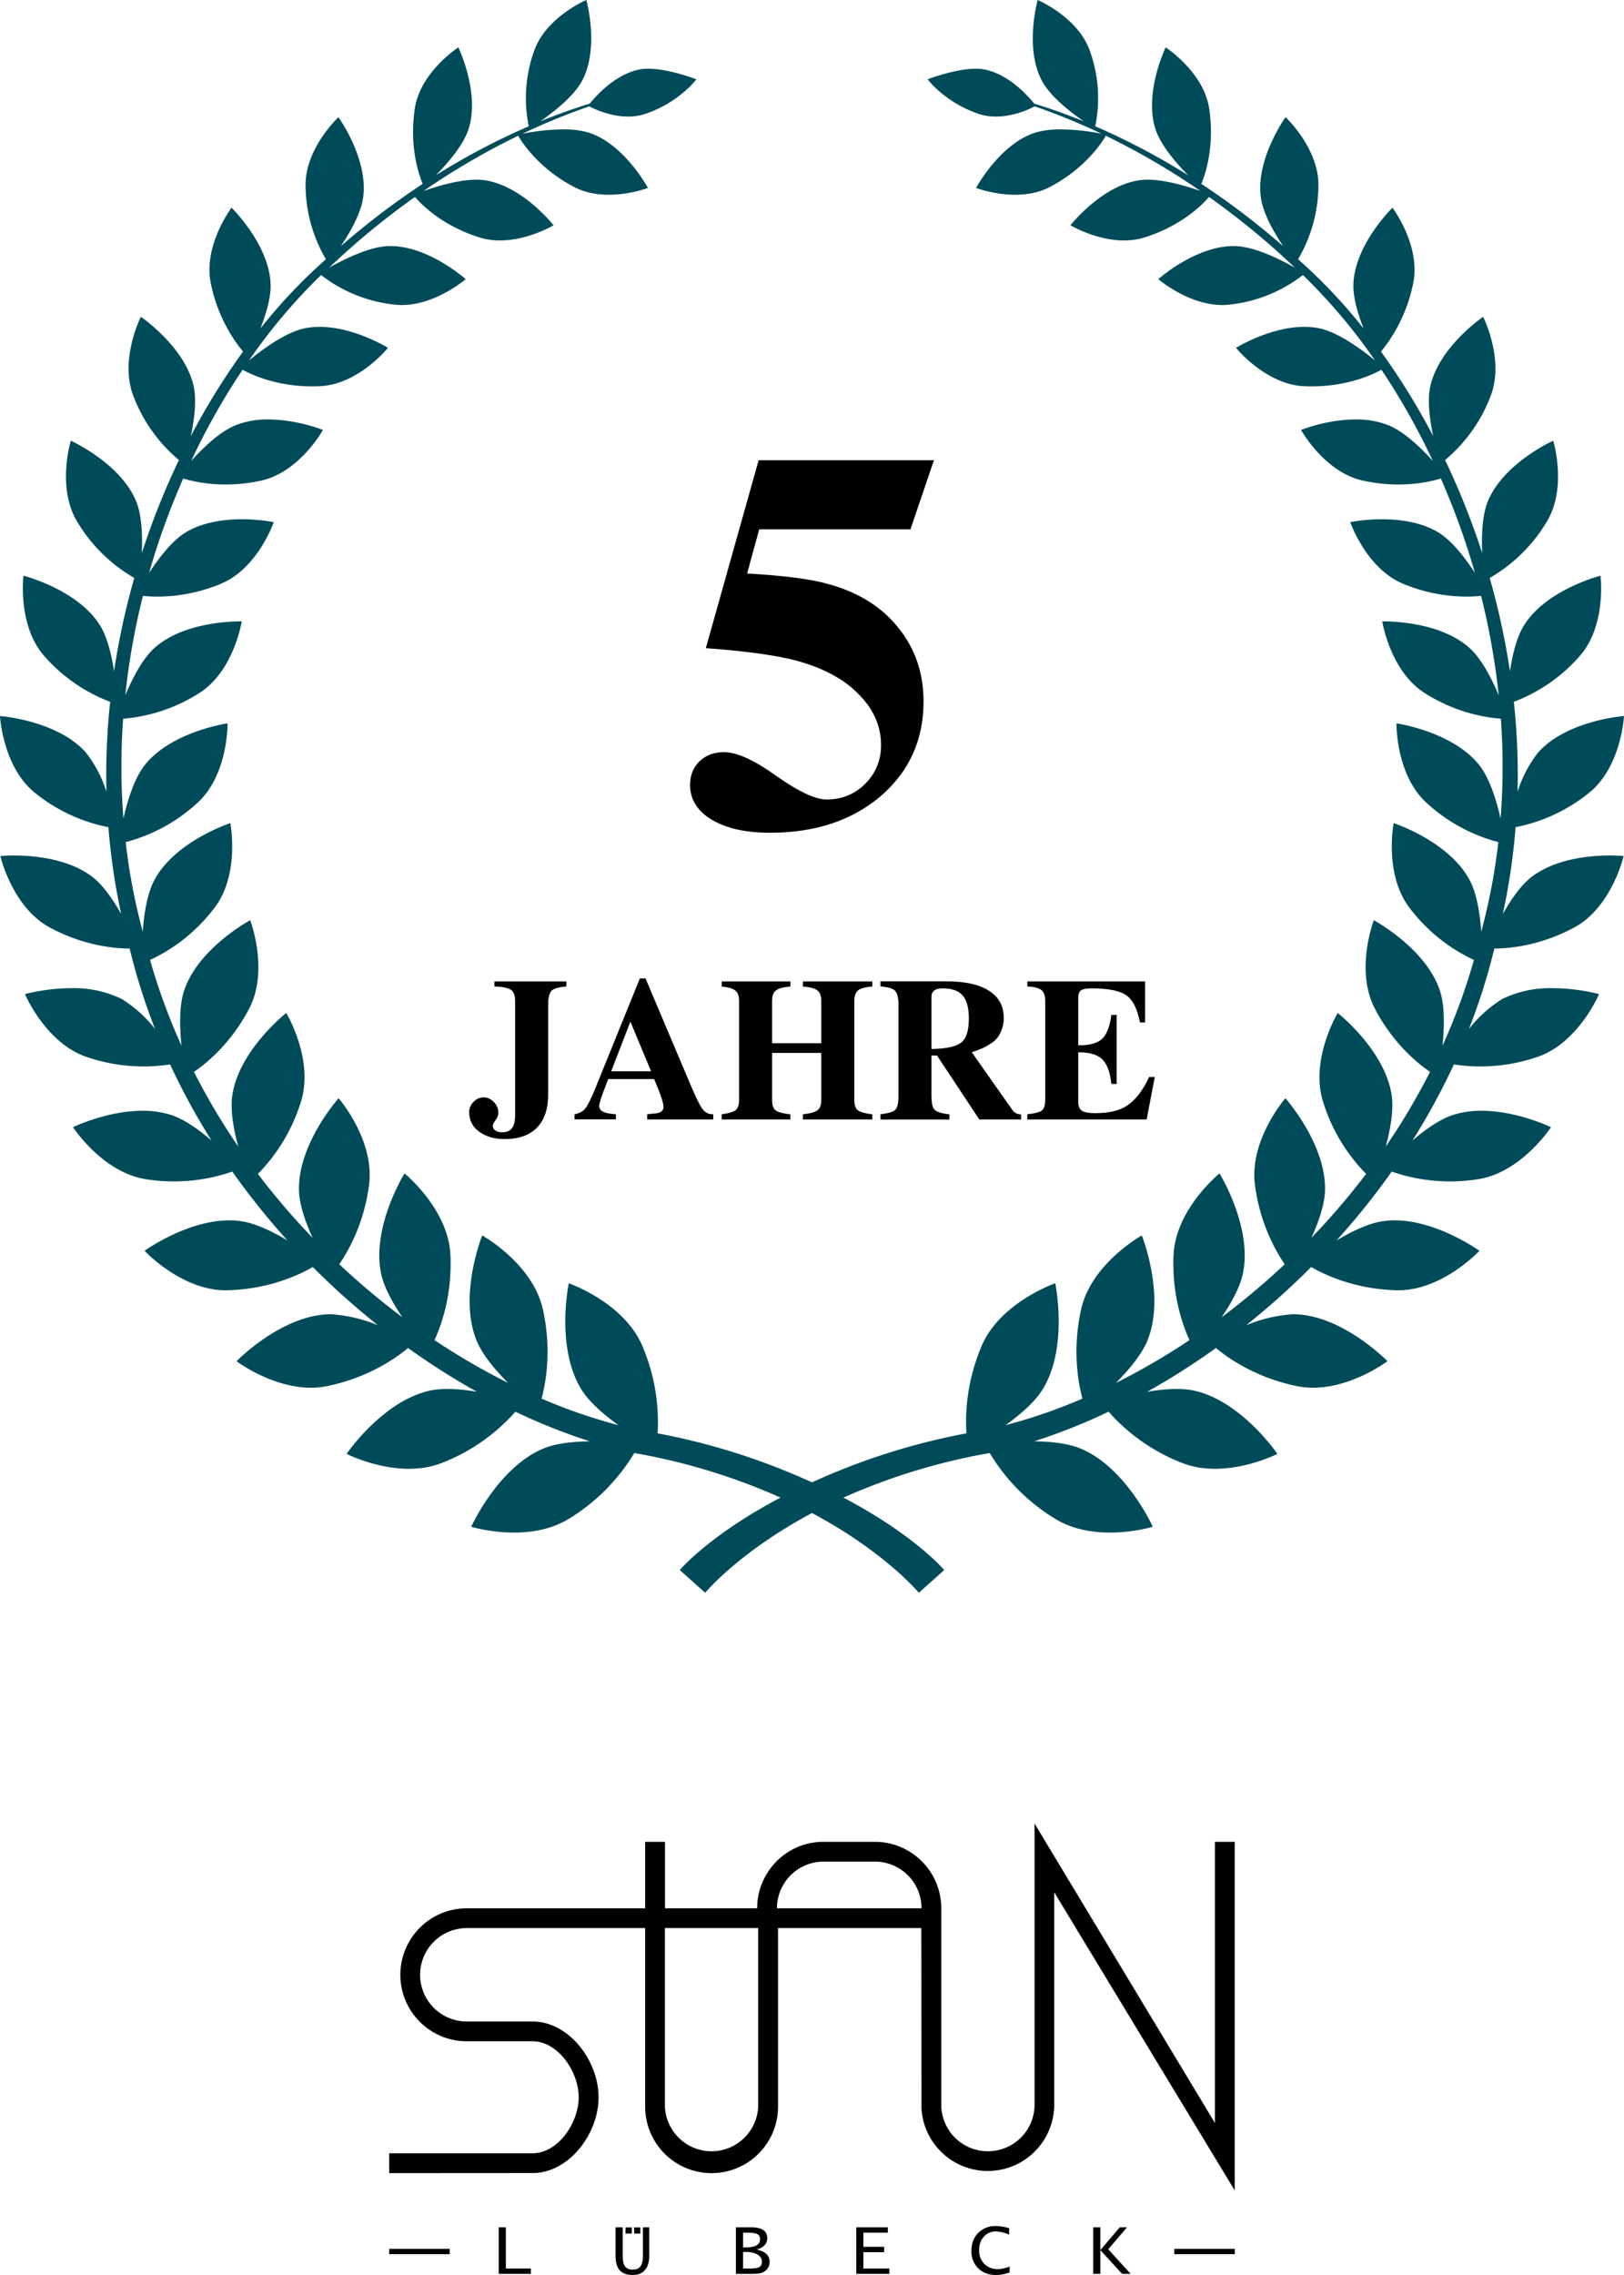 <?xml version="1.0" encoding="UTF-8"?>
<svg xmlns="http://www.w3.org/2000/svg" xmlns:xlink="http://www.w3.org/1999/xlink" width="175" height="245" version="1.0">
  <path fill="#fff" d="M0 0h175v245H0z"></path>
  <path d="M99.3 205.38a5.03 5.03 0 0 0-5.03-4.9h-5.6a5.04 5.04 0 0 0-4.95 5.03H99.3v-.13zm-17.6 21.49v-19.23H71.65v19.23a5.03 5.03 0 0 0 10.05 0zm29.77-30.51 19.45 32.27v-30.28h2.13v37.54l-19.45-32.11v23.09a7.16 7.16 0 0 1-14.3.25l-.02-19.48H83.84v19.23a7.15 7.15 0 0 1-14.32 0v-19.23H50.3a5.03 5.03 0 0 0 0 10.06h7.16c3.9.06 7.04 4.25 7.04 8.16 0 3.87-3.07 8.01-6.91 8.16l-15.65.01v-2.14h15.52c2.72-.06 4.9-3.3 4.9-6.03 0-2.73-2.18-5.96-4.9-6.03H50.3a7.16 7.16 0 0 1 0-14.32h19.22v-7.16h2.14v7.16h9.93c0-3.91 3.14-7.1 7.03-7.16h5.78a7.16 7.16 0 0 1 7.03 7.04v21.48a5.03 5.03 0 0 0 10.05 0v-30.5"></path>
  <path id="a" d="M41.94 242.76h6.52v-.58h-6.52z"></path>
  <path d="M53.74 244.88v-5.02h.77v4.44h2.7v.58h-3.47m14.6-4.34H69v-.67h-.67z"></path>
  <path d="M66.33 239.86h.77v3.05c0 .53.08.92.25 1.16.17.23.44.35.81.35.4 0 .69-.12.86-.35.18-.24.26-.64.26-1.18v-3.03h.68v2.92a3 3 0 0 1-.23 1.35c-.31.58-.83.87-1.56.87-.63 0-1.09-.17-1.4-.52-.3-.34-.44-.87-.44-1.58v-3.04"></path>
  <path d="M67.4 240.54h.68v-.67h-.67z"></path>
  <path d="M79.3 244.88v-5.02h1.62c1.17 0 1.76.4 1.76 1.17 0 .3-.1.55-.3.77-.2.21-.49.37-.85.46.93.19 1.4.63 1.4 1.32 0 .4-.14.7-.41.93-.18.15-.38.25-.6.3-.24.05-.6.07-1.1.07zm.77-2.85h.27c1.04 0 1.56-.29 1.56-.87 0-.28-.1-.47-.3-.57-.2-.1-.6-.15-1.17-.15h-.36zm0 2.27h.7c.5 0 .85-.05 1.05-.15.19-.1.28-.3.28-.58 0-.32-.15-.58-.47-.77a2.47 2.47 0 0 0-1.28-.28h-.28v1.78"></path>
  <path d="M92.27 244.88v-5.02h3.4v.58h-2.63v1.52h2.23v.58h-2.23v1.76h2.8v.58h-3.57m16.53-.16c-.52.19-1 .28-1.46.28-.8 0-1.44-.24-1.93-.72a2.53 2.53 0 0 1-.73-1.89c0-.79.24-1.43.73-1.92a2.55 2.55 0 0 1 1.9-.74 5 5 0 0 1 1.43.23v.7a3.6 3.6 0 0 0-1.45-.35c-.52 0-.95.2-1.28.57-.34.38-.5.87-.5 1.46a2 2 0 0 0 .56 1.46c.38.38.87.57 1.46.57.36 0 .78-.1 1.27-.28v.63"></path>
  <path d="M117.8 244.88v-5.02h.77v2.46l2.1-2.46h.78l-2.03 2.37 2.42 2.65h-.92l-2.35-2.56v2.56h-.77"></path>
  <use xlink:href="#a" transform="translate(84.6)"></use>
  <g>
    <path d="M78 81q2.1 0 5.68 2.58 3.58 2.52 5.4 2.52 2.46 0 4.16-1.7 1.7-1.7 1.7-4.16 0-2.93-2.22-5.28-2.17-2.35-6.1-3.58-3.29-1.05-10.56-1.58l5.69-20.24h18.89l-2.53 7.45h-16.3l-1.3 4.75q6.1.35 8.86 1.17 4.81 1.35 7.45 4.7 2.7 3.34 2.7 7.92 0 6.21-4.63 10.2-4.64 3.93-11.91 3.93-3.93 0-6.28-1.4-2.34-1.41-2.34-3.76 0-1.52 1-2.52 1.05-1 2.63-1z"></path>
    <path d="M53.7 119.83q0 .42-.3.8-.3.4-.3.61 0 .3.27.5.29.2.73.2.75 0 1.08-.46.33-.44.33-1.45V107.8q0-.88-.44-1.19-.44-.33-1.79-.37v-.55h7.75v.55q-1.24.09-1.6.46-.36.37-.36 1.56v9.6q0 2.35-1.21 3.58-1.19 1.23-3.5 1.23-1.63 0-2.73-.8-1.07-.78-1.07-2.1 0-.64.46-1.1.46-.49 1.08-.49.63 0 1.12.5.48.5.48 1.15zm23.16.17v.56h-7.12V120q.46-.07.7-.07 1.06-.06 1.06-.72 0-.66-1.01-3h-4.95l-.33.86q-.64 1.65-.64 2.03 0 .41.42.63.41.2 1.38.27v.55h-4.46V120q.79-.16 1.14-.6.37-.44 1.01-1.97l4.89-12.06h.61l4.9 11.57q.82 1.94 1.24 2.5.44.56 1.08.56zm-11-4.63h4.3l-2.23-5.35zm22.64-1.98h-5.3v5.06q0 .81.37 1.12.4.3 1.6.44v.55h-7.4V120q1.14-.16 1.5-.44.37-.3.37-1.12V107.8q0-.81-.4-1.12-.37-.33-1.47-.44v-.55h7.4v.55q-1.13.09-1.55.42-.42.3-.42 1.14v4.55h5.3v-4.55q0-.84-.42-1.14-.42-.33-1.56-.42v-.55H94v.55q-1.12.09-1.54.42-.4.33-.4 1.14v10.65q0 .81.38 1.12.37.28 1.56.44v.55h-7.48V120q1.21-.13 1.58-.44.4-.3.4-1.12zm19.67-3.79q0 .69-.22 1.26-.2.57-.51.94-.29.36-.8.66-.48.31-.92.49-.41.17-1 .37l4.41 6.27q.33.42.9.42v.55h-4.5l-4.56-6.89h-.6V118q0 1.16.34 1.51.33.35 1.6.5v.56h-7.43V120q1.3-.16 1.6-.49.34-.33.34-1.53v-9.73q0-1.19-.38-1.56-.35-.37-1.56-.46v-.55h7.08q3.02 0 4.6 1.01 1.6 1.01 1.6 2.9zm-6.6-3.16q-1.2 0-1.2.92v5.61q2.36-.04 3.2-.68.83-.64.83-2.6 0-1.74-.66-2.48-.66-.77-2.17-.77zm16.45 13.44q2.4 0 3.65-.97 1.26-.97 2.16-2.93h.61l-.88 4.58H110.7V120q1.23-.13 1.58-.42.35-.29.35-1.14V107.8q0-.84-.4-1.17-.39-.33-1.53-.4v-.54h12.69v4.42h-.55q-.42-2.2-1.48-2.93-1.05-.74-3.74-.74-.85 0-1.14.22-.29.2-.29.81v5.1h.1q1.73 0 2.48-.7.75-.73.99-2.57h.57v7.43h-.57q-.2-1.91-1-2.66-.76-.75-2.57-.75v5.32q0 .7.38.97.4.27 1.45.27z"></path>
  </g>
  <path id="b" fill="#004b5a" d="M63.18 0s-4.4 1.86-5.65 5.56a14.98 14.98 0 0 0-.55 8.04 74.12 74.12 0 0 0-10.02 5.28c1.22-1.24 2.96-3.2 3.53-4.98 1.26-3.92-1.1-8.8-1.1-8.8s-4.09 2.65-4.69 6.58c-.64 4.27.52 7.34.85 8.12a81.6 81.6 0 0 0-8.82 6.71c.98-1.47 2.17-3.51 2.4-5.24.58-4.16-2.66-8.65-2.66-8.65s-3.64 3.39-3.54 7.45a15.9 15.9 0 0 0 2.19 7.85 57.66 57.66 0 0 0-7.06 7.46c.6-1.53 1.15-3.34 1.1-4.79-.16-4.28-4.21-8.22-4.21-8.22s-3.06 4.05-2.24 8.11c.76 3.79 2.6 6.33 3.48 7.38a74.48 74.48 0 0 0-5.63 9.11c.36-1.7.65-3.8.32-5.33-.92-4.28-5.7-7.52-5.7-7.52s-2.34 4.61-.8 8.55a16.7 16.7 0 0 0 4.9 6.87 81.09 81.09 0 0 0-4 10.03c.08-1.8.02-4.03-.6-5.56-1.69-4.14-7.05-6.55-7.05-6.55s-1.55 5.05.7 8.74a17.1 17.1 0 0 0 6.14 6.04 79.44 79.44 0 0 0-2.18 10.05c-.26-1.71-.71-3.67-1.53-4.97C8.34 63.47 2.53 62 2.53 62s-.67 5.35 2.24 8.65a17.8 17.8 0 0 0 7.1 4.93 74 74 0 0 0-.4 9.68A13.3 13.3 0 0 0 9.22 81C6.11 77.56 0 77.11 0 77.11s.28 5.5 3.8 8.3a18.12 18.12 0 0 0 7.88 3.67c.25 3.11.7 6.24 1.38 9.35-.84-1.48-1.9-3.05-3.06-3.96-2.61-2.03-6.42-2.34-8.5-2.34-.89 0-1.46.06-1.46.06s1.26 5.47 5.28 7.67c3.7 2.01 7.1 2.29 8.65 2.29a67.07 67.07 0 0 0 2.74 8.67 13.6 13.6 0 0 0-3.6-3.24 11.73 11.73 0 0 0-5.44-1.16c-2.73 0-4.98.64-4.98.64s2.23 5.28 6.66 6.77a18.88 18.88 0 0 0 8.98.8 72.53 72.53 0 0 0 4.47 8.2c-1.34-1.15-2.93-2.3-4.38-2.76a9.95 9.95 0 0 0-3.06-.45c-3.84 0-7.49 1.77-7.49 1.77s3.18 4.9 7.9 5.61a19.2 19.2 0 0 0 9.26-.83 78.87 78.87 0 0 0 5.95 7.42c-1.58-.95-3.44-1.86-5.03-2.08-.4-.06-.82-.09-1.22-.09-4.61 0-9.15 3.28-9.15 3.28s4.06 4.37 8.93 4.25c4.5-.11 7.78-1.68 9.2-2.5a82.12 82.12 0 0 0 7.01 6.27 15.77 15.77 0 0 0-5.14-1.19l-.24.01c-5.13.2-9.85 5.05-9.85 5.05s4.85 3.67 9.73 2.69c4.45-.9 7.46-3.03 8.75-4.11a78.09 78.09 0 0 0 7.41 4.71c-1.03-.17-2.12-.3-3.14-.3-.66 0-1.3.05-1.87.17-5.13 1.1-9.02 6.82-9.02 6.82s5.53 2.83 10.26.98a20.46 20.46 0 0 0 7.93-5.52 63.73 63.73 0 0 0 8.02 3.19c-1.74.02-3.57.2-4.94.75-4.95 2.02-7.84 8.45-7.84 8.45s6.05 1.86 10.47-.83a20.86 20.86 0 0 0 7.1-7.11 66.88 66.88 0 0 1 15.76 4.8c-7.7 4.05-10.86 7.8-10.86 7.8l2.74 2.45s3.6-4.37 11.51-8.59v-3.3a71.67 71.67 0 0 0-16.64-5.28c.13-1.96.03-5.42-1.6-9.32-1.98-4.78-7.97-6.84-7.97-6.84s-1.45 6.9 1.37 11.45c.86 1.38 2.44 2.72 3.98 3.83a58.2 58.2 0 0 1-8.28-2.86c.47-1.75 1.1-5.28.14-9.61-1.1-4.95-6.54-7.96-6.54-7.96s-2.57 6.42-.62 11.28c.63 1.57 2.05 3.23 3.41 4.6a74.09 74.09 0 0 1-7.93-4.61c.76-1.65 1.91-4.9 1.72-9.16-.22-4.96-4.95-8.79-4.95-8.79s-3.58 5.76-2.52 10.79c.31 1.5 1.28 3.21 2.29 4.7a79.68 79.68 0 0 1-6.8-5.71c1-1.46 2.67-4.4 3.21-8.55.63-4.83-3.28-9.33-3.28-9.33s-4.43 4.95-4.27 9.98c.05 1.55.72 3.42 1.47 5.06a77.4 77.4 0 0 1-5.9-6.89 19.1 19.1 0 0 0 4.64-7.78c1.43-4.55-1.58-9.55-1.58-9.55s-5.12 4.02-5.82 8.9c-.23 1.61.16 3.7.64 5.48a71.7 71.7 0 0 1-4.77-8.04c1.33-.9 4-3.06 5.96-6.83 2.15-4.15.1-9.5.1-9.5s-5.62 3.01-7.13 7.61c-.54 1.66-.47 4-.27 5.91a66.35 66.35 0 0 1-3.39-9.24 18.5 18.5 0 0 0 6.93-5.6c2.79-3.63 1.72-9.14 1.72-9.14s-5.95 1.95-8.18 6.13c-.8 1.48-1.12 3.7-1.26 5.56a66.41 66.41 0 0 1-1.84-9.64 18.22 18.22 0 0 0 7.76-4.25c3.31-3.04 3.22-8.54 3.22-8.54s-6.07.87-8.94 4.52c-1.14 1.46-1.85 3.84-2.28 5.73a71.6 71.6 0 0 1-.03-10.75 17.9 17.9 0 0 0 8.23-2.78c3.71-2.37 4.55-7.7 4.55-7.7h-.22c-1.1 0-6.16.16-9.17 2.85-1.34 1.2-2.42 3.36-3.16 5.1a77.55 77.55 0 0 1 1.9-10.7c1.42.15 4.68.25 8.4-1.3 3.98-1.65 5.7-6.64 5.7-6.64s-1.48-.31-3.43-.31c-1.9 0-4.25.3-6.12 1.45-1.47.92-2.87 2.78-3.88 4.32 1-3.52 2.25-6.92 3.67-10.16 1.23.38 4.4 1.12 8.43.22 4.13-.92 6.63-5.45 6.63-5.45s-2.81-1.13-5.9-1.13a9.3 9.3 0 0 0-3.5.62c-1.74.7-3.56 2.48-4.8 3.85 1.64-3.5 3.51-6.8 5.54-9.82.72.4 3.8 1.98 8.33 1.77 4.15-.18 7.34-4.13 7.34-4.13s-3.64-2.26-7.36-2.26c-.55 0-1.1.05-1.64.16-2.1.45-4.62 2.34-5.98 3.46a61.14 61.14 0 0 1 7.77-9.2 15.6 15.6 0 0 0 7.79 3.17c4.03.53 7.79-2.73 7.79-2.73s-3.98-3.56-8.1-3.56h-.23c-2.11.07-4.9 1.49-6.4 2.33l.67-.62a82.23 82.23 0 0 1 8.6-7c.47.56 2.73 3.04 6.95 4.36 3.8 1.2 7.98-1.31 7.98-1.31s-3.36-4.27-7.43-4.85a6.16 6.16 0 0 0-.87-.06c-1.97 0-4.34.74-5.71 1.22a77.4 77.4 0 0 1 10.2-5.95c.19.33 1.96 3.4 6.05 5.53 3.47 1.8 7.93.09 7.93.09s-2.52-4.7-6.35-5.95a9.16 9.16 0 0 0-2.75-.35c-2.02 0-3.76.33-4.42.46 2.95-1.4 5.35-2.3 7.2-2.95.32.18 3.32 1.75 6.08.8 3.65-1.25 5.46-3.71 5.46-3.71S72.09 7.4 69.86 7.4c-.3 0-.57.02-.83.06-2.82.49-5.03 3.14-5.48 3.7-1.43.44-3.2 1.04-5.34 1.91 1.39-.96 3.62-2.67 4.53-4.4 1.88-3.56.44-8.68.44-8.68z"></path>
  <use xlink:href="#b" transform="matrix(-1 0 0 1 175 0)"></use>
</svg>
